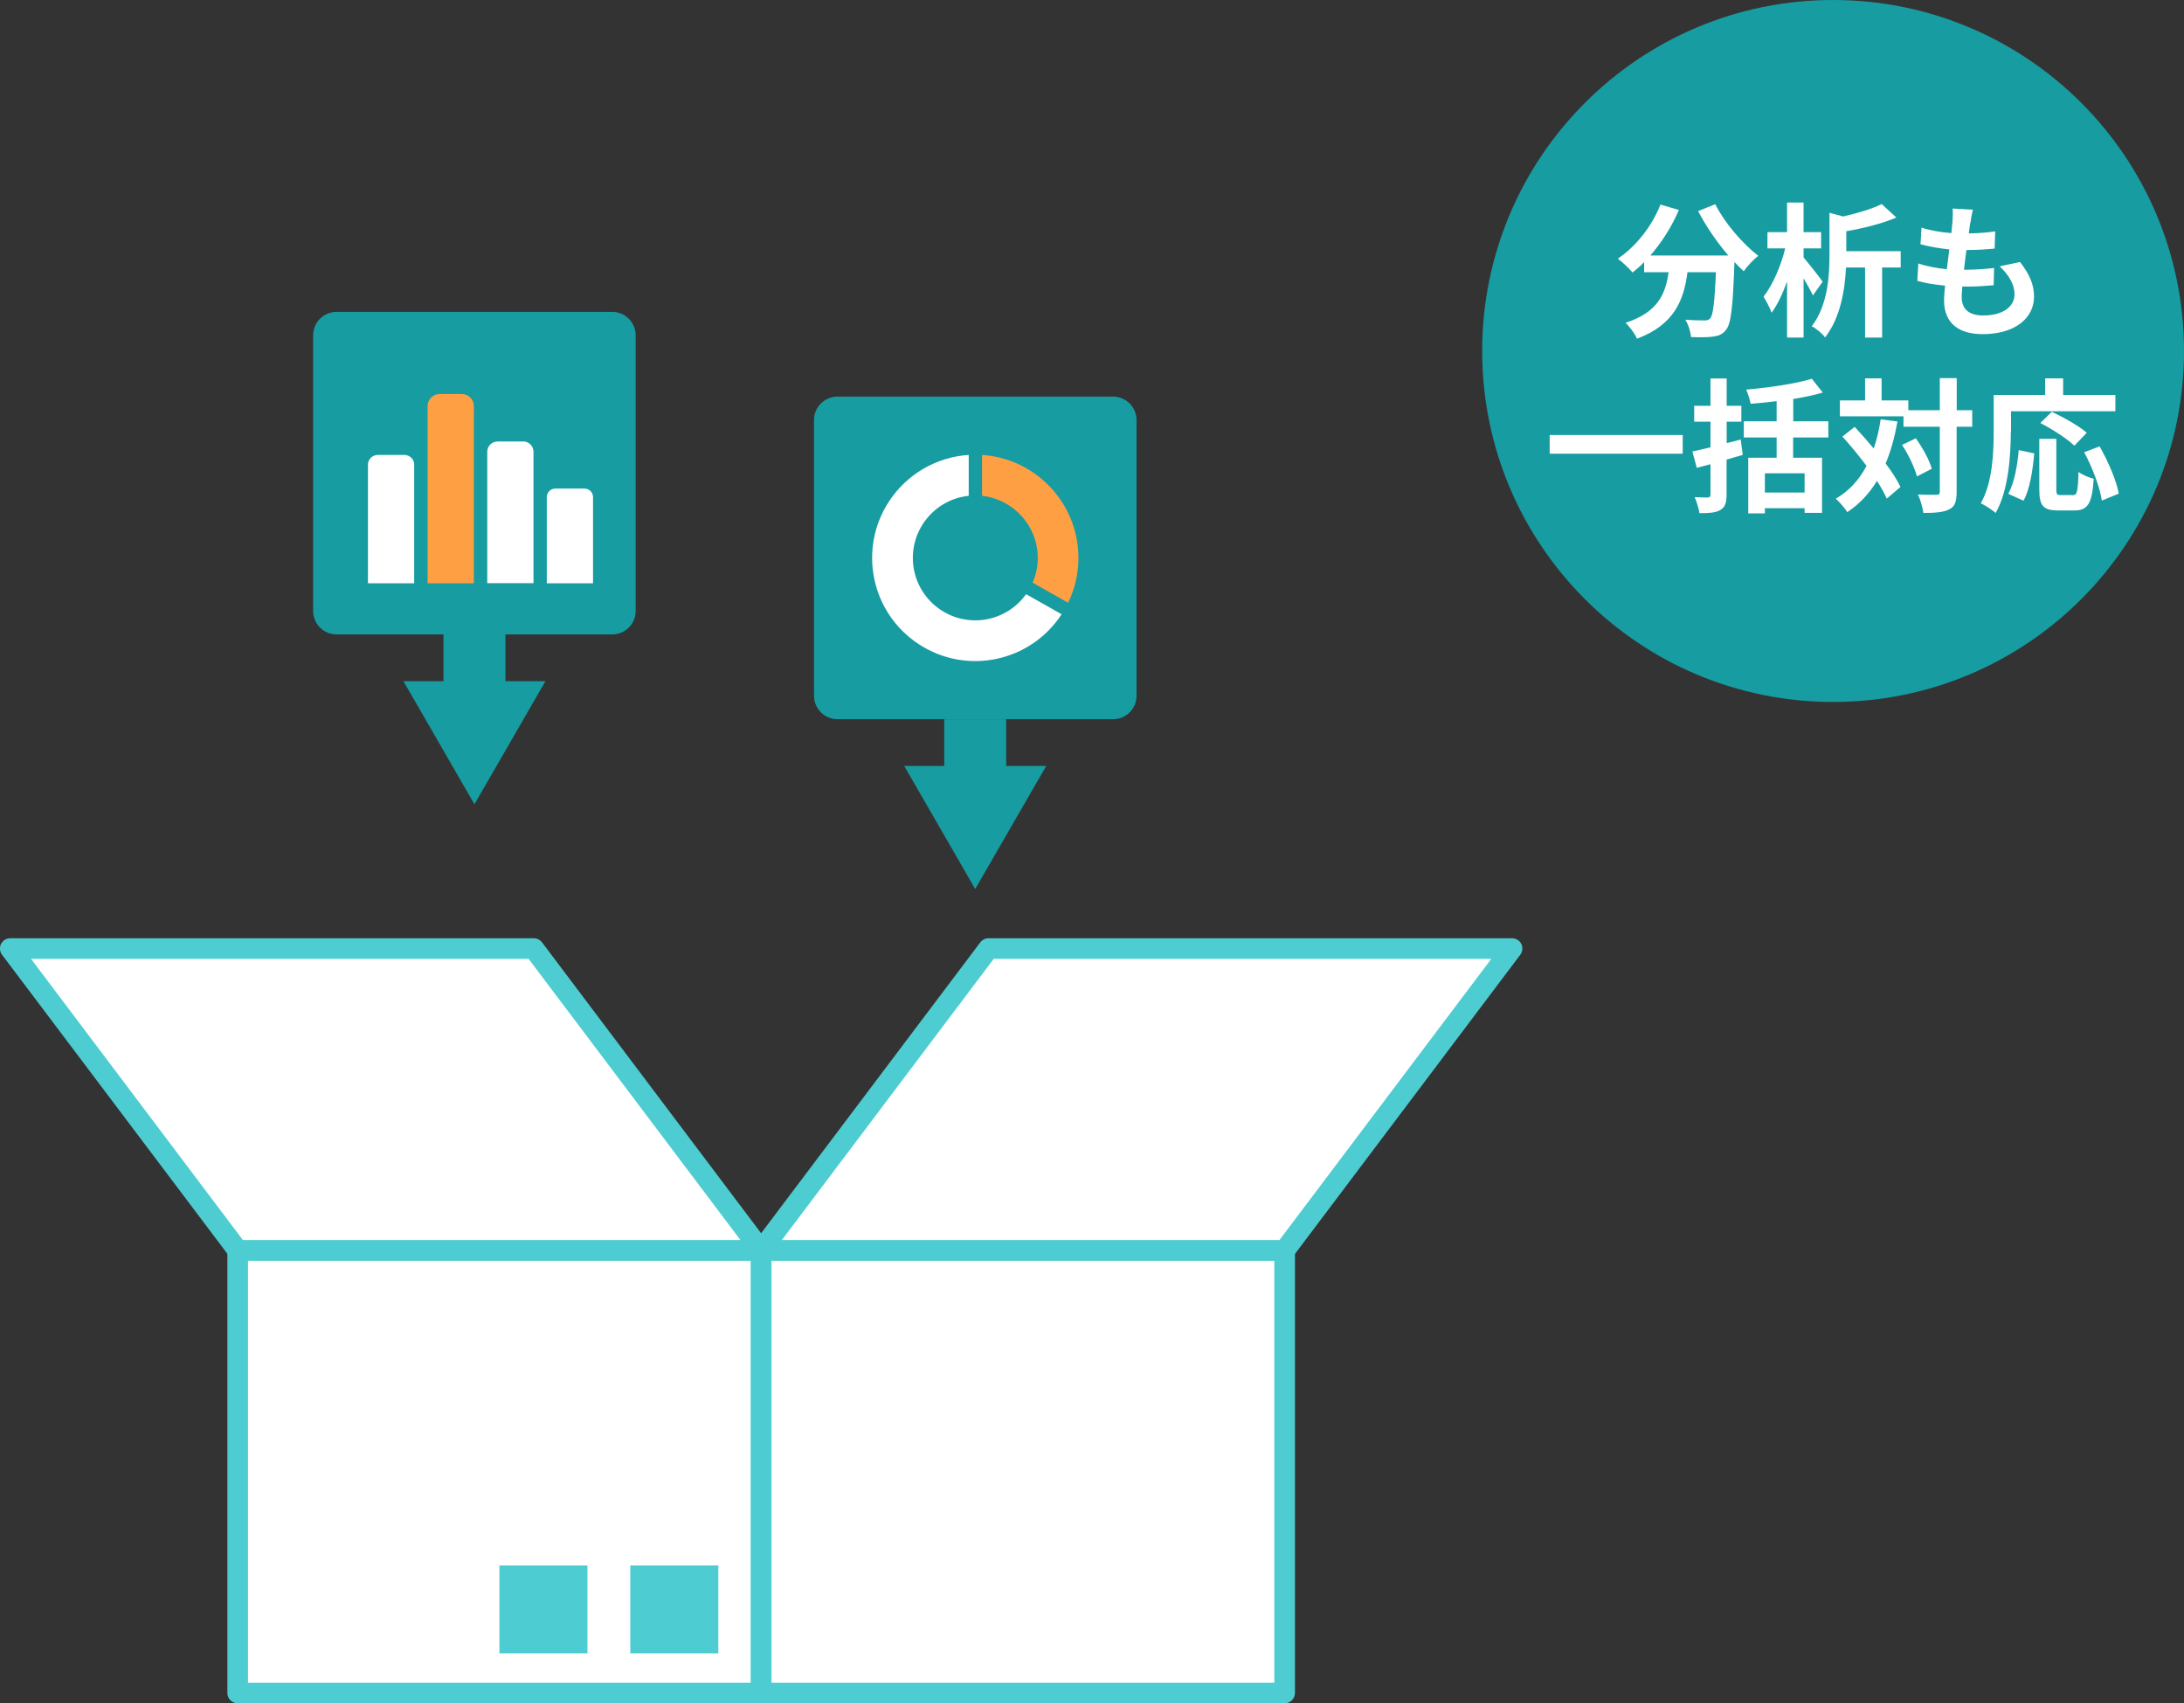 <?xml version="1.0" encoding="UTF-8"?>
<svg id="_レイヤー_2" data-name="レイヤー 2" xmlns="http://www.w3.org/2000/svg" viewBox="0 0 211.61 165">
  <rect x="0" y="0" width="211.61" height="165" fill="#333333" stroke="none"/>
  <defs>
    <style>
      .cls-1 {
        fill: #fff;
      }

      .cls-2 {
        fill: #ff9f44;
      }

      .cls-3 {
        fill: #179ca1;
      }

      .cls-4 {
        fill: #4dcdd1;
      }
    </style>
  </defs>
  <g id="_レイヤー_1-2" data-name="レイヤー 1">
    <g>
      <g id="_パス_3590" data-name="パス 3590">
        <path class="cls-3" d="m177.61,0c18.78,0,34,15.22,34,34s-15.22,34-34,34-34-15.22-34-34S158.84,0,177.61,0"/>
      </g>
      <g>
        <path class="cls-1" d="m166.2,19.79c.88,1.78,2.63,3.81,4.16,4.99-.45.35-1.09,1.02-1.41,1.5-.29-.27-.59-.57-.9-.9v.1c-.15,4.23-.32,5.88-.81,6.47-.35.45-.73.59-1.28.66-.48.07-1.29.07-2.12.04-.03-.5-.25-1.2-.55-1.68.77.06,1.5.07,1.85.07.25,0,.41-.03.56-.2.28-.29.43-1.54.56-4.47h-2.76c-.35,2.69-1.26,5.08-4.89,6.44-.21-.48-.7-1.16-1.11-1.54,3.17-1.02,3.89-2.86,4.17-4.9h-2.37v-.98c-.36.38-.74.71-1.12,1.01-.31-.38-1.02-1.05-1.43-1.34,1.75-1.18,3.29-3.11,4.13-5.24l1.79.52c-.69,1.61-1.67,3.15-2.77,4.41h7.56c-1.11-1.29-2.16-2.83-2.93-4.3l1.64-.66Z"/>
        <path class="cls-1" d="m175.66,28.63c-.2-.43-.55-1.06-.91-1.67v5.74h-1.6v-5.44c-.42,1.19-.94,2.28-1.5,3.04-.15-.48-.52-1.13-.78-1.56.88-1.11,1.7-3.01,2.1-4.68h-1.72v-1.57h1.9v-2.87h1.6v2.87h1.7v1.57h-1.7v.88c.48.55,1.6,1.99,1.85,2.35l-.94,1.32Zm8.49-2.72h-1.79v6.79h-1.65v-6.79h-1.85c-.1,2.14-.53,4.87-2.03,6.78-.24-.35-.88-.9-1.29-1.08,1.57-2.06,1.72-4.88,1.72-6.95v-4.05l1.32.36c1.42-.32,2.8-.74,3.74-1.2l1.42,1.3c-1.4.6-3.19,1.04-4.85,1.33v1.93h5.27v1.57Z"/>
        <path class="cls-1" d="m190.91,21.53c-.04.24-.1.62-.15,1.08,1.01-.01,1.9-.1,2.56-.2l-.06,1.67c-.84.08-1.61.14-2.73.14-.08.62-.17,1.27-.24,1.91h.1c.87,0,1.9-.06,2.82-.17l-.04,1.67c-.79.07-1.6.13-2.48.13h-.56c-.03.42-.06.77-.06,1.02,0,1.16.71,1.78,2.09,1.78,1.96,0,3.03-.9,3.03-2.04,0-.95-.52-1.85-1.44-2.72l1.97-.42c.92,1.18,1.36,2.17,1.36,3.36,0,2.12-1.91,3.63-4.97,3.63-2.2,0-3.75-.95-3.75-3.29,0-.34.04-.84.1-1.41-1.02-.1-1.95-.25-2.69-.46l.1-1.69c.91.31,1.85.46,2.76.56.08-.63.17-1.29.24-1.92-.97-.1-1.96-.27-2.79-.5l.1-1.61c.81.27,1.86.45,2.89.53.04-.43.08-.81.11-1.13.04-.66.04-.94.01-1.25l1.97.11c-.13.5-.18.88-.24,1.25Z"/>
        <path class="cls-1" d="m163.04,42.14v1.81h-12.89v-1.81h12.89Z"/>
        <path class="cls-1" d="m168.84,44.07c-.5.15-1.04.29-1.55.45v3.38c0,.83-.15,1.23-.6,1.5s-1.09.31-2.03.31c-.06-.45-.27-1.11-.46-1.55.53.03,1.09.03,1.26.03.18-.01.27-.07.27-.28v-2.94l-1.33.35-.42-1.58c.5-.11,1.09-.25,1.75-.41v-2.48h-1.58v-1.54h1.58v-2.65h1.57v2.65h1.42v1.54h-1.42v2.07c.46-.1.92-.22,1.36-.35l.2,1.51Zm4.9-1.69v1.96h2.8v5.34h-1.69v-.45h-3.85v.5h-1.61v-5.39h2.75v-1.96h-3.18v-1.57h3.18v-1.95c-.85.11-1.72.2-2.52.25-.06-.39-.27-.99-.43-1.37,2.26-.2,4.78-.56,6.36-1.05l1.06,1.34c-.85.25-1.83.45-2.86.62v2.16h3.4v1.57h-3.4Zm1.11,3.47h-3.85v1.86h3.85v-1.86Z"/>
        <path class="cls-1" d="m183.85,40.82c-.27,1.51-.64,2.87-1.15,4.08.62.81,1.12,1.6,1.44,2.27l-1.33,1.13c-.22-.5-.55-1.09-.95-1.72-.74,1.23-1.69,2.24-2.87,3.03-.2-.34-.77-.99-1.12-1.3,1.3-.76,2.27-1.83,2.98-3.18-.74-.99-1.57-1.99-2.34-2.84l1.19-.94c.6.64,1.23,1.36,1.85,2.1.29-.87.52-1.81.67-2.83l1.62.21Zm7.23.52h-1.5v6.3c0,.94-.17,1.43-.7,1.69-.53.29-1.36.36-2.52.36-.06-.49-.29-1.29-.53-1.79.79.04,1.54.03,1.78.03.25,0,.34-.07.34-.29v-6.3h-3.52v-1.01h-6.16v-1.54h2.44v-2.14h1.6v2.14h2.59v.95h3.05v-3.11h1.64v3.11h1.5v1.6Zm-5.46,1.11c.66.92,1.33,2.13,1.55,2.96l-1.44.74c-.21-.83-.81-2.1-1.44-3.05l1.33-.64Z"/>
        <path class="cls-1" d="m194.83,41.79c0,2.25-.21,5.71-1.47,7.9-.31-.28-1.05-.76-1.44-.94,1.15-2,1.25-4.94,1.25-6.96v-3.53h4.99v-1.61h1.74v1.61h5.06v1.58h-10.11v1.95Zm-.25,6.05c.59-1.06.88-2.69,1.02-4.24l1.5.32c-.15,1.61-.41,3.46-1.04,4.58l-1.48-.66Zm6.25.13c.42,0,.5-.32.56-2.26.35.29,1.04.56,1.47.67-.15,2.4-.57,3.07-1.88,3.07h-1.55c-1.49,0-1.84-.49-1.84-2.05v-4.89h1.65v4.88c0,.5.06.57.45.57h1.13Zm.15-4.8c-.67-.66-2.14-1.6-3.29-2.19l1.11-1.09c1.12.53,2.63,1.37,3.39,2.03l-1.2,1.25Zm2.45.07c.83,1.46,1.64,3.31,1.86,4.58l-1.64.67c-.18-1.25-.91-3.19-1.71-4.68l1.49-.57Z"/>
      </g>
      <g>
        <g>
          <g>
            <rect class="cls-1" x="23.03" y="121.12" width="50.72" height="42.88"/>
            <path class="cls-4" d="m73.75,165H23.03c-.55,0-1-.45-1-1v-42.88c0-.55.45-1,1-1h50.72c.55,0,1,.45,1,1v42.88c0,.55-.45,1-1,1Zm-49.72-2h48.72v-40.88H24.03v40.88Z"/>
          </g>
          <g>
            <rect class="cls-1" x="73.75" y="121.12" width="50.72" height="42.88"/>
            <path class="cls-4" d="m124.47,165h-50.72c-.55,0-1-.45-1-1v-42.88c0-.55.45-1,1-1h50.72c.55,0,1,.45,1,1v42.88c0,.55-.45,1-1,1Zm-49.72-2h48.72v-40.88h-48.72v40.88Z"/>
          </g>
          <g>
            <polygon class="cls-1" points="146.49 91.89 95.77 91.89 73.75 121.12 124.47 121.12 146.49 91.89"/>
            <path class="cls-4" d="m124.47,122.12h-50.72c-.38,0-.73-.21-.9-.55s-.13-.75.1-1.05l22.03-29.23c.19-.25.48-.4.8-.4h50.72c.38,0,.73.21.9.55.17.34.13.75-.1,1.05l-22.02,29.23c-.19.25-.48.4-.8.4Zm-48.71-2h48.21l20.52-27.23h-48.21l-20.52,27.23Z"/>
          </g>
          <g>
            <polygon class="cls-1" points="1 91.89 51.72 91.89 73.75 121.12 23.03 121.12 1 91.89"/>
            <path class="cls-4" d="m73.75,122.12H23.03c-.31,0-.61-.15-.8-.4L.2,92.49c-.23-.3-.27-.71-.1-1.05s.52-.55.9-.55h50.72c.31,0,.61.15.8.4l22.02,29.23c.23.3.27.71.1,1.05-.17.34-.52.55-.9.55Zm-50.22-2h48.21l-20.52-27.23H3.01l20.52,27.23Z"/>
          </g>
          <rect class="cls-4" x="48.39" y="151.64" width="8.53" height="8.53"/>
          <rect class="cls-4" x="61.07" y="151.64" width="8.53" height="8.53"/>
        </g>
        <g>
          <g>
            <g id="_パス_3591" data-name="パス 3591">
              <path class="cls-3" d="m59.32,30.21h-26.71c-1.25,0-2.27,1.02-2.27,2.27v26.71c0,1.25,1.02,2.27,2.27,2.27h26.71c1.25,0,2.27-1.01,2.27-2.27v-26.71c0-1.25-1.02-2.27-2.27-2.27"/>
            </g>
            <g id="_パス_3597" data-name="パス 3597">
              <path class="cls-1" d="m40.13,45.02v11.48h-4.48v-11.48c0-.53.43-.95.96-.95h2.57c.53,0,.96.43.96.96"/>
            </g>
            <g id="_パス_3598" data-name="パス 3598">
              <path class="cls-2" d="m44.75,38.17h-2.16c-.64,0-1.16.52-1.16,1.16,0,0,0,0,0,0v17.17h4.48v-17.17c0-.64-.52-1.16-1.16-1.16"/>
            </g>
            <g id="_パス_3599" data-name="パス 3599">
              <path class="cls-1" d="m50.68,42.77h-2.47c-.55,0-1,.44-1,.99,0,0,0,0,0,0v12.73h4.48v-12.73c0-.55-.45-1-1-1,0,0,0,0,0,0"/>
            </g>
            <g id="_パス_3600" data-name="パス 3600">
              <path class="cls-1" d="m56.64,47.33h-2.84c-.45,0-.82.37-.82.82v8.35h4.48v-8.35c0-.45-.37-.82-.82-.82"/>
            </g>
          </g>
          <g>
            <rect class="cls-3" x="42.97" y="61.45" width="6" height="6.55"/>
            <polygon class="cls-3" points="39.09 65.99 45.97 77.91 52.85 65.99 39.09 65.99"/>
          </g>
        </g>
        <g>
          <g>
            <g id="_パス_3593" data-name="パス 3593">
              <path class="cls-3" d="m107.85,38.42h-26.71c-1.25,0-2.27,1.02-2.27,2.27v26.71c0,1.25,1.02,2.27,2.27,2.27h26.71c1.25,0,2.27-1.01,2.27-2.27v-26.71c0-1.25-1.02-2.27-2.27-2.27h0"/>
            </g>
            <g id="_パス_3595" data-name="パス 3595">
              <path class="cls-1" d="m102.85,59.52c-3.02,4.62-9.22,5.91-13.83,2.88-4.62-3.02-5.91-9.22-2.88-13.83,1.72-2.63,4.58-4.3,7.72-4.5v3.96c-3.32.35-5.73,3.33-5.38,6.65.35,3.32,3.33,5.73,6.65,5.38,1.72-.18,3.28-1.09,4.29-2.5l3.45,1.95Z"/>
            </g>
            <g id="_パス_3594" data-name="パス 3594">
              <path class="cls-2" d="m104.49,54.05c0,1.51-.34,2.99-1,4.34l-3.44-1.95c.33-.75.5-1.57.5-2.39,0-3.09-2.33-5.68-5.4-6.02v-3.96c5.25.35,9.34,4.71,9.34,9.98"/>
            </g>
          </g>
          <g>
            <rect class="cls-3" x="91.49" y="69.67" width="6" height="6.55"/>
            <polygon class="cls-3" points="87.61 74.2 94.49 86.12 101.37 74.2 87.61 74.2"/>
          </g>
        </g>
      </g>
    </g>
  </g>
</svg>